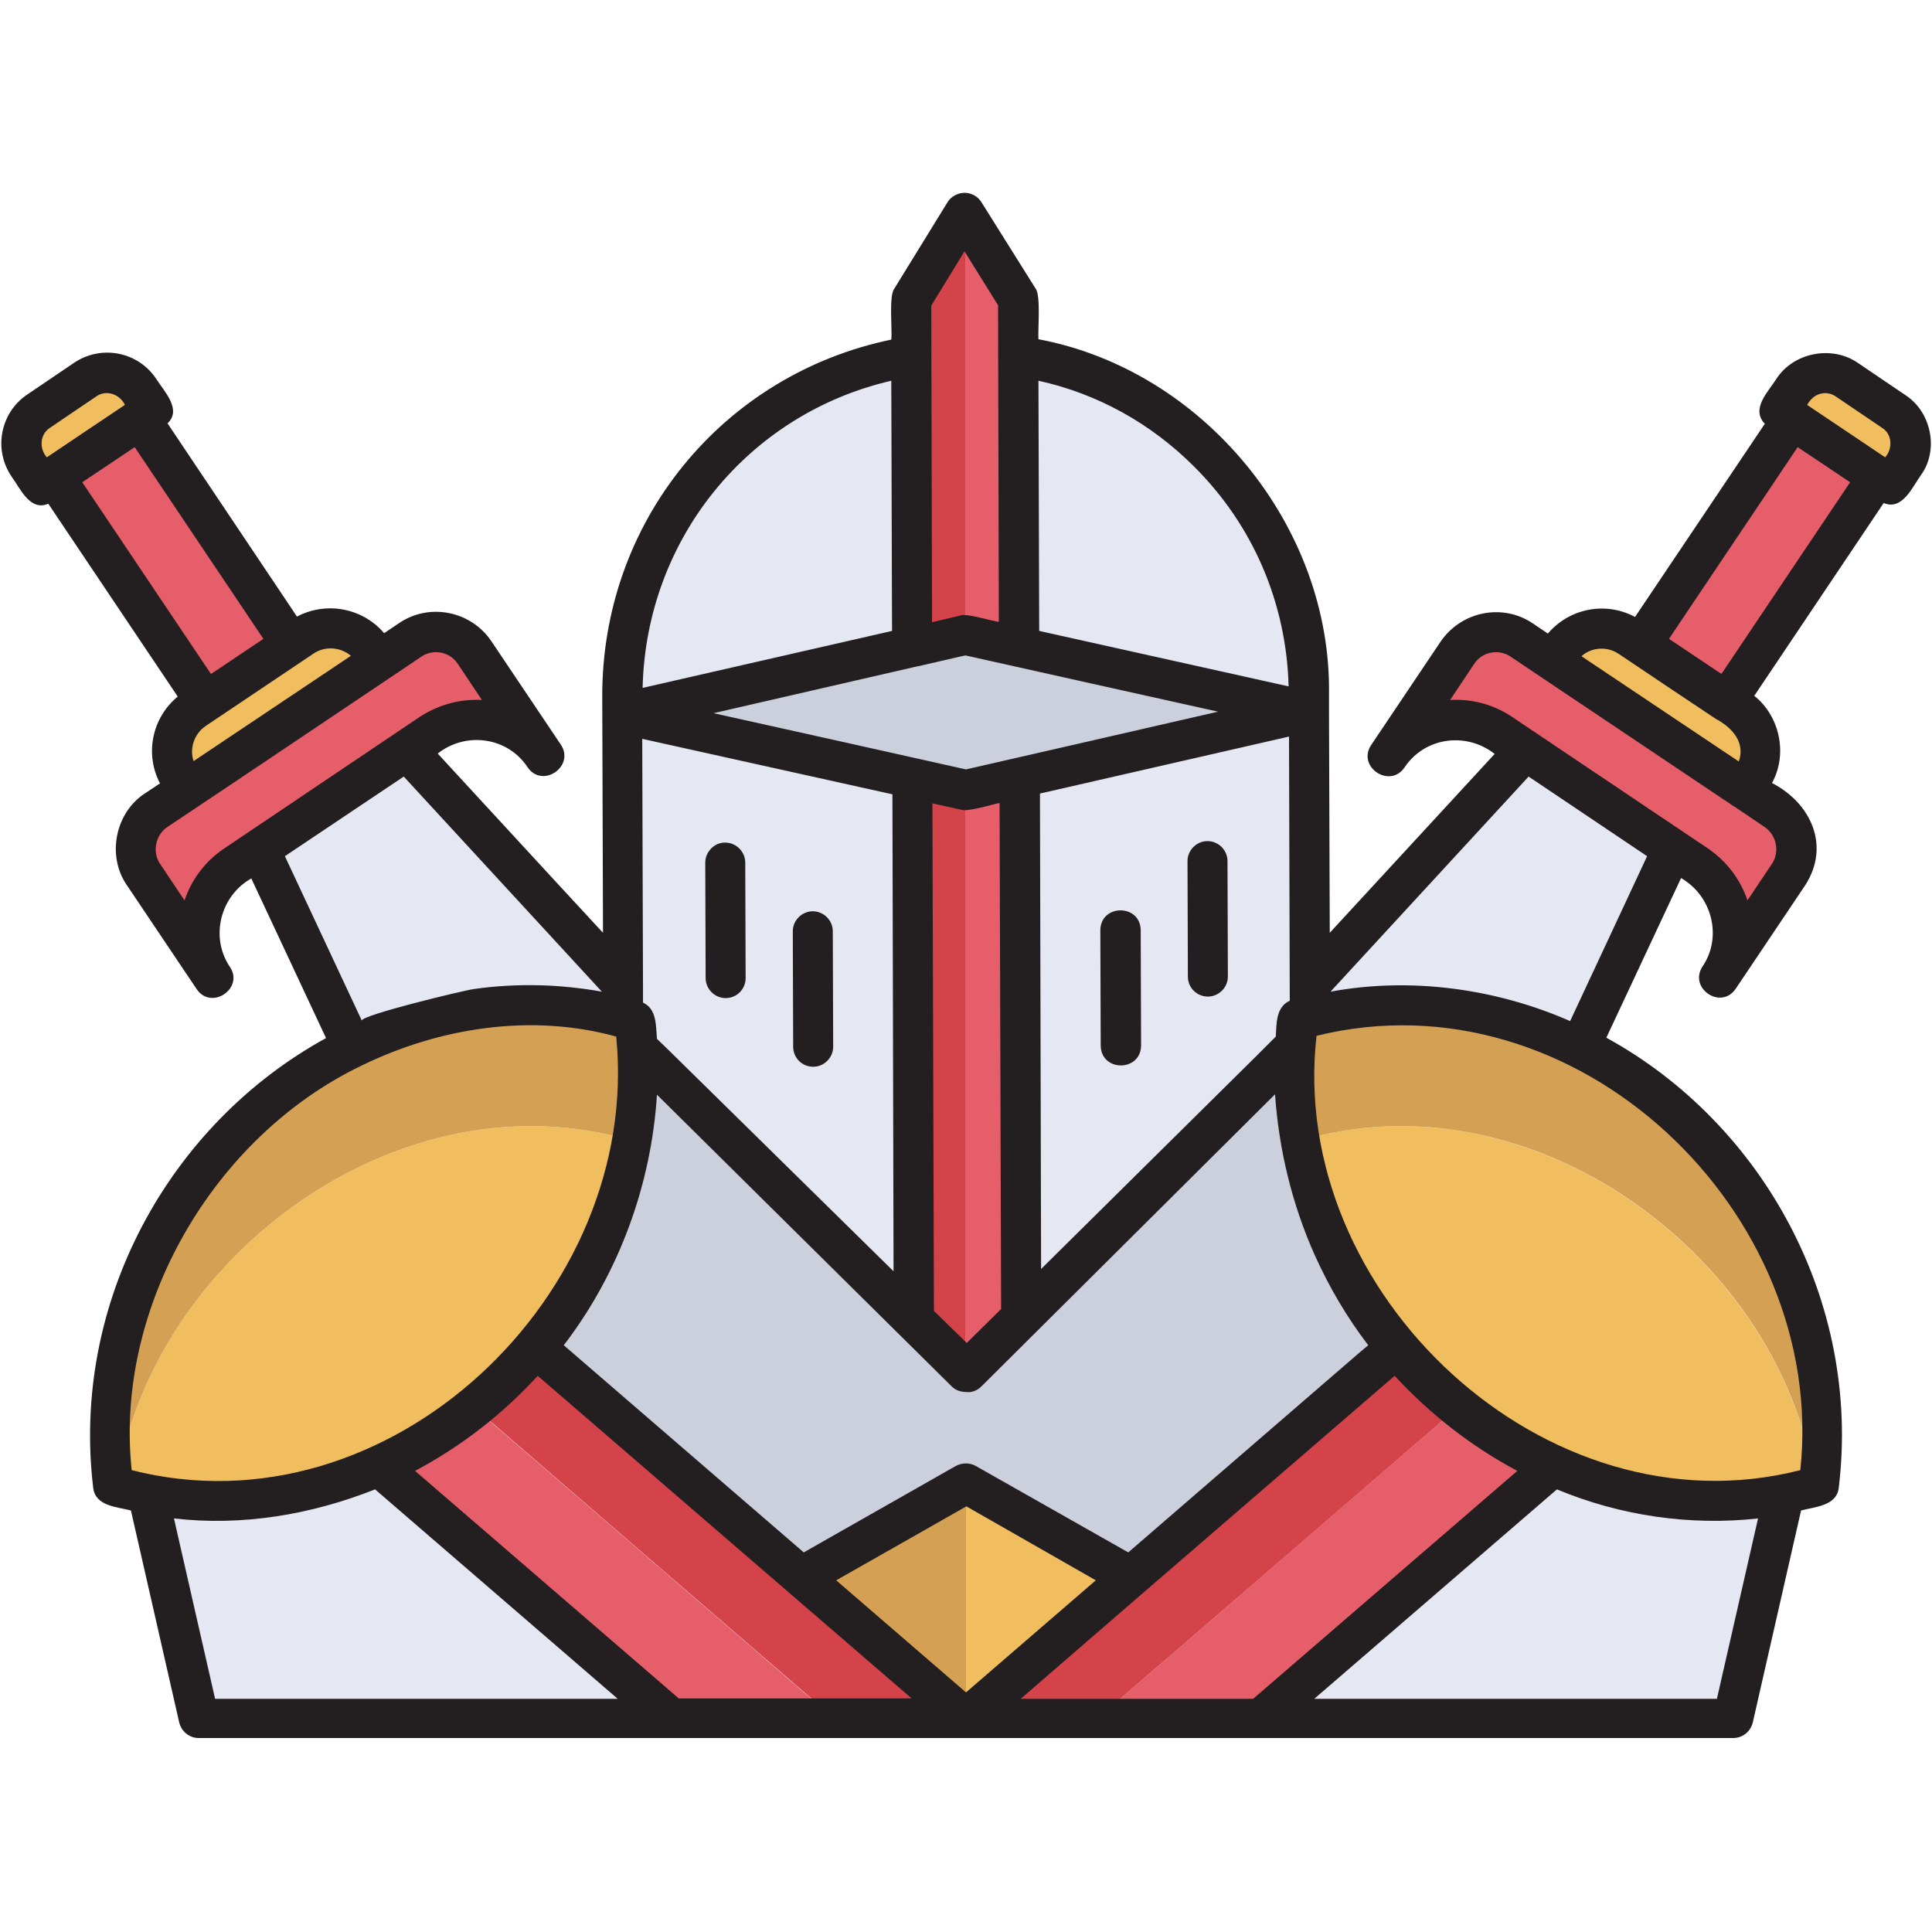 <svg id="Layer_1" enable-background="new 0 0 512 512" viewBox="0 0 512 512" xmlns="http://www.w3.org/2000/svg"><g><g><path d="m346.9 184.9.2 85.1c-1.1.2-2.1.6-3.2.8-.3 2.3-.5 4.6-.6 6.9-22.2 22.1-65.3 65-87 86.6-21.5-21.3-65.3-64.3-87.4-86.1-.1-2.3-.3-4.6-.6-6.9-1.1-.3-2.1-.6-3.2-.8l-.2-85.1c-.1-45.5 33.1-83.3 76.6-90.2l.2 77.1 14.2-3.3 14.3 3.2-.2-77.1c43.8 6.7 76.8 44.6 76.9 89.8z" fill="#e5e8f3"/></g><g><path d="m370.1 357.8c-16.1 13.8-54 46.6-70.5 60.8l-43.6-24.7-43.7 24.8c-16.6-14.3-54.3-46.8-70.4-60.8 18.3-22 28.6-50.4 26.8-79.8 22.3 22 65.5 64.7 87.3 86.2 21.6-21.4 65.2-64.5 87.3-86.4-1.7 29.4 8.5 58 26.8 79.9z" fill="#cbd0dc"/></g><g><path d="m178 456.3h-125.3l-13.6-59.6c19.4 4 42.5 1.1 61.2-7.4z" fill="#e5e8f3"/></g><g><path d="m472.9 396.7-13.5 59.6h-125.4l77.7-67c18.6 8.5 41.7 11.4 61.2 7.4z" fill="#e5e8f3"/></g><g><path d="m256 456.3h-33.8c-25.3-21.8-70.7-61-95.9-82.8 5.8-4.7 11-9.9 15.6-15.6h.1c33 28.6 80.7 69.6 114 98.4z" fill="#d4424a"/></g><g><path d="m167.4 302.3c-8.3 61.4-75.4 110.9-136.7 92.5 8.5-61.5 75.3-110.8 136.7-92.5z" fill="#f0be5f"/></g><g><path d="m443.2 225.8c-4.6 9.8-20.3 43.4-24.6 52.6-22.5-11.6-51.2-14.5-74.7-7.4 0-.1 0-.1.1-.2 1-.3 2-.6 3.1-.8v-8.5c12.9-14.1 43.8-47.6 57-61.9 9.8 6.5 29.4 19.7 39.1 26.2z" fill="#e5e8f3"/></g><g><path d="m474 232.6-18.4 27.4c6.6-9.8 4-23-5.6-29.7l-6.8-4.5-19.5-13.1-19.6-13.1-6.8-4.6c-9.9-6.3-23-3.6-29.6 6.2l18.4-27.4c3.8-5.6 11.4-7.1 17-3.3 3.7 2.5 53.9 36.1 59.2 39.7 0 0 8.2 5.5 8.2 5.5 5.8 3.7 7.3 11.3 3.5 16.9z" fill="#e75e6b"/></g><g><path d="m460.5 188.7-28.5-19.1c-7.5-5.1-16.7-1.3-20.5 6.3l51 34.2c5.5-6.5 5.5-16.4-2-21.4z" fill="#f0be5f"/></g><g><path d="m508.8 114.4-26.3-17.7c-.9-.6-2.1-.4-2.7.5l-8.2 12.3 29.6 19.8 8.2-12.3c.5-.8.2-2-.6-2.6z" fill="#f0be5f"/></g><g><path d="m452.6 113.3h27.4v71.9h-27.4z" fill="#e75e6b" transform="matrix(.83 .557 -.557 .83 162.279 -234.486)"/></g><g><path d="m143.6 238.4 21.5 23.3v8.5c-22.5-6.2-50.2-2.9-71.7 8.2-4.2-9-20.1-43-24.6-52.6 9.7-6.6 29.3-19.7 39.1-26.2z" fill="#e5e8f3"/></g><g><path d="m38 232.6 18.4 27.4c-6.6-9.8-4-23 5.6-29.7l6.8-4.5 19.5-13.1 19.6-13.1 6.8-4.6c9.9-6.3 23-3.6 29.6 6.2l-18.4-27.4c-3.8-5.6-11.4-7.1-17-3.3-3.7 2.5-53.9 36.1-59.2 39.7 0 0-8.2 5.5-8.2 5.5-5.7 3.7-7.3 11.3-3.5 16.9z" fill="#e75e6b"/></g><g><path d="m51.5 188.7 28.5-19.1c7.5-5.1 16.7-1.3 20.5 6.3l-51 34.2c-5.5-6.5-5.5-16.4 2-21.4z" fill="#f0be5f"/></g><g><path d="m3.2 114.4 26.3-17.7c.9-.6 2.1-.4 2.7.5l8.2 12.3-29.4 19.9-8.2-12.3c-.7-.9-.4-2.1.4-2.7z" fill="#f0be5f"/></g><g><path d="m32.1 113.3h27.4v71.9h-27.4z" fill="#e75e6b" transform="matrix(-.83 .557 -.557 -.83 166.928 247.745)"/></g><g><path d="m411.7 389.2c-9.2 8-70.1 60.4-77.7 67h-44.1c22.6-19.4 72.8-62.9 96-82.8 7.8 6.3 16.5 11.9 25.8 15.8z" fill="#e75e6b"/></g><g><path d="m385.9 373.4c-29.2 25.1-66.9 57.8-96 82.8h-33.9c33.4-28.7 80.9-69.8 114.1-98.5 4.8 5.8 10 11 15.8 15.7z" fill="#d4424a"/></g><g><path d="m385.9 373.4-61 52.7c14.1-12.3 47.1-40.8 61-52.7z" fill="#e75e6b"/></g><g><path d="m222.1 456.3h-44.1c-7.3-6.2-68.8-59.4-77.7-67 9.3-4 18-9.5 25.9-15.8 25.2 21.7 70.6 61 95.9 82.8z" fill="#e75e6b"/></g><g><path d="m385.9 373.4-61 52.7c14.1-12.3 47.1-40.8 61-52.7z" fill="#e75e6b"/></g><g><path d="m167.4 302.3c-61.4-18.3-128.2 31-136.7 92.5-.3-.1-.5-.2-.7-.2-10.7-74.5 64.9-145.7 138.2-123.5 1.1 10.4.9 21-.8 31.2z" fill="#d4a154"/></g><g><path d="m270.1 172.1s-14.3-3.2-14.3-3.2v-111.4l14.1 22.5z" fill="#e75e6b"/></g><g><path d="m270.6 350.2-14.2 14.1-.6-.6-13.6-13.4-.4-143.4c.3.1 13.9 3.1 14.2 3.2l14.2-3.3z" fill="#e75e6b"/></g><g><path d="m346.9 189.3c-10.3 2.4-82.7 18.9-91 20.8-7.9-1.8-81.2-18.1-91.1-20.3 10.3-2.4 82.8-18.9 91-20.8 8 1.8 81.2 18.1 91.1 20.3z" fill="#cbd0dc"/></g><g><path d="m481.3 394.8c-61.3 18.4-128.3-31.1-136.7-92.5 61.4-18.3 128.2 31 136.7 92.5z" fill="#f0be5f"/></g><g><path d="m482 394.6c-.3.1-.5.2-.7.2-8.4-61.5-75.2-110.8-136.7-92.5-1.8-10.1-2-20.9-.7-31.2 73.2-22.3 148.9 49 138.1 123.5z" fill="#d4a154"/></g><g><path d="m299.7 418.6-43.7 37.7v-62.4z" fill="#f0be5f"/></g><g><path d="m255.8 57.5v111.4l-14.1 3.3-.2-92.1 14.1-22.9z" fill="#d4424a"/></g><g><path d="m241.8 206.9 14 3.1v153.7l-13.6-13.4z" fill="#d4424a"/></g><g><path d="m256 393.9v62.4l-43.7-37.7z" fill="#d4a154"/></g><g><path d="m504.8 104.6-12.4-8.4c-6.9-4.8-17.2-2.8-21.7 4.3-2.1 3.3-6.8 7.9-3 11.8l-34.4 51.2c-7.8-4.2-17.4-2.3-23.1 4.4l-4-2.7c-8-5.4-18.9-3.2-24.4 4.8l-18.4 27.4c-3.9 5.8 4.9 11.7 8.8 6 5.4-8.1 16.4-9.5 23.9-3.6l-43.7 47.4-.2-58.7v-4.4c.7-44.7-33.3-86-77-94.2-.2-2.3.7-11.7-.8-13.5 0 0-14.3-22.8-14.3-22.8-1-1.6-2.7-2.5-4.5-2.5s-3.6 1-4.5 2.5l-14.1 22.9c-1.5 1.8-.5 11.3-.8 13.5-44.8 9.3-76.7 48.3-76.6 94.6l.2 62.6s-12.2-13.2-12.2-13.2l-31.6-34.3c7.5-5.9 18.5-4.4 23.8 3.6 3.9 5.8 12.7-.2 8.8-6 0 0-18.4-27.4-18.4-27.4-5.4-8-16.4-10.2-24.4-4.8l-4 2.7c-5.7-6.7-15.3-8.5-23.1-4.4l-34.3-51.2c3.9-3.7-1-8.6-3-11.8-4.8-7.2-14.5-9.1-21.7-4.3l-12.4 8.4c-7.2 4.8-9.1 14.5-4.3 21.7 2.3 3.1 4.9 9.4 9.8 7.3l34.3 51.1c-6.8 5.6-8.8 15.2-4.7 23l-3.9 2.6c-8 5.1-10.3 16.7-4.8 24.5 0 0 18.4 27.4 18.4 27.4 3.9 5.8 12.7-.2 8.8-5.9-5.3-7.9-2.5-18.8 5.7-23.4l19.8 42.3c-41.7 22.9-67.6 70.1-61.7 119.2.6 4.9 6.3 5 10 6l12.8 56.2c.6 2.4 2.7 4.1 5.2 4.1h406.6c2.5 0 4.6-1.7 5.2-4.1l12.8-56.2c3.7-1 9.5-1.2 10-6.1 5.9-49.1-19.9-96.3-61.6-119.2l19.8-42.3c8.2 4.7 11 15.6 5.7 23.4-3.8 5.8 4.9 11.7 8.8 5.9 0 0 18.4-27.4 18.4-27.4 6.7-10.4 1.6-21.7-8.8-27.1 4.2-7.6 2.1-17.7-4.7-23.1l34.3-51.1c4.9 2.1 7.6-4.2 9.8-7.3 4.9-6.6 2.9-16.9-4.2-21.4zm-446.9 72.7-2 1.3-34.1-50.8 13.9-9.3 34.1 50.8zm-44.7-63.9 12.4-8.4c2.6-1.8 6.2-.5 7.5 2.3-2.3 1.5-18 12.1-20.7 13.9-2-2.3-1.9-6 .8-7.8zm41.3 79c1.8-1.2 12.2-8.2 14.3-9.6l14.3-9.6c3.1-2.1 7.2-1.7 9.9.6l-41.7 27.9c-1.1-3.3.1-7.2 3.2-9.3zm4.4 32.8c-4.8 3.4-8.2 8.1-10 13.4l-6.5-9.7c-2.1-3.1-1.2-7.6 1.9-9.7 11.6-7.7 55.8-37.4 67.4-45.2 3.1-2.1 7.5-1.3 9.6 1.9l6.4 9.6c-5.5-.3-11.1 1.1-16.2 4.3zm289.6 107.6c3.8 8.4 8.5 16.4 14.1 23.7l-2.5 2.1-61.1 52.8-40.4-22.9c-1.6-.9-3.6-.9-5.3 0l-40.3 22.9-63.6-54.9c14.6-19 23.2-42.5 24.7-66.4l78.1 77.3c1.1 1.1 2.5 1.5 3.9 1.5 1.4.2 2.9-.4 4-1.5 0 0 77.8-77.4 77.8-77.4 1 14.6 4.5 29.2 10.6 42.8zm-168.5 117.4c-17.4-15-52.5-45.3-70-60.4 12.2-6.5 23.2-15 32.5-25.2 26.2 22.6 73.1 63.1 99.1 85.5h-61.6zm62.6-273.5c.4 0 12.9-3 13.3-3 8.4 1.9 57.4 12.8 66.9 14.9-9.9 2.3-58.1 13.3-66.8 15.3-8.5-1.9-57.3-12.8-66.9-14.9zm99 18.5.2 70c-3.7 1.7-3.5 6.1-3.7 9.5l-5.2 5.2-57 56.4-.3-126zm-86.8 19.4c1.7.6 8.4-1.5 10.1-1.8l.4 134.1-9.1 9-8.7-8.5-.4-134.5zm-18.3-4.1.3 126.4-59.7-58.7-3-2.9c-.3-3.4 0-7.9-3.7-9.6 0-1.1 0-3.5 0-4.6l-.2-65.3zm53.9 208.3-34.4 29.7-34.4-29.7 34.5-19.6zm12.8 3.1s66.4-57.3 66.4-57.3c9.3 10.1 20.3 18.7 32.5 25.2l-70 60.4h-61.6zm13.2-298.3c15.7 15.6 24.5 36.2 25.1 58.3l-66.1-14.7-.2-66.3c15.5 3.4 29.7 11.2 41.2 22.7zm-60.8-57 8.9 14.3c0 7.7.2 74.5.2 83.9-1.8-.2-8.4-2.3-10.1-1.7 0 0-7.6 1.8-7.6 1.8l-.2-83.9zm-19.4 34.3.2 66.3-66.1 15.1c.9-39.4 27.9-72.6 65.9-81.4zm-160.7 126 31.5-21.1 52.5 57c-11.2-2-22.6-2.3-33.9-.7-2.4.3-30.3 7-29.7 8.4 0 0-20.4-43.6-20.4-43.6zm20.3 55.5c20.7-10.1 45-13.9 67.5-7.7 6.8 68.3-60.2 132.3-128.4 114.9-4.6-43.1 21.6-88.3 60.9-107.2zm-38.8 167.8-10.9-47.8c18.1 2.1 36.4-1 53.3-7.7l64.3 55.5zm408.9-47.8-10.9 47.8h-106.7s64.3-55.5 64.3-55.5c16.8 7 35.3 9.7 53.3 7.7zm11.2-12.8c-67.6 17.3-136-47.1-128.2-115.1 68.9-17 135.5 46.7 128.2 115.1zm-61-119c-19.8-8.7-42.4-11.7-63.5-7.8l52.5-57 31.4 21.1zm66.6-166.3c1.3-.3 2.6 0 3.7.7l12.4 8.4c2.7 1.7 2.8 5.5.8 7.8l-20.7-13.9c.8-1.4 2.1-2.7 3.8-3zm-6.3 14.2 13.9 9.3-34.1 50.8c-1-.7-12.6-8.4-13.9-9.3zm-6.8 110.4-6.5 9.7c-1.8-5.3-5.2-10-10.1-13.5l-52.7-35.4c-5-3.2-10.5-4.5-16-4.2l6.4-9.6c2.1-3.2 6.5-4 9.6-1.9 0 0 8.2 5.5 8.2 5.5l51 34.2c.1 0 .1.1.2.1l8 5.4c3.1 2.2 4 6.5 1.9 9.7zm-50.5-55c2.7-2.4 6.8-2.7 9.9-.6l14.3 9.6 11.4 7.6c4.3 2.3 7.9 6.2 6.1 11.3z" fill="#231f20"/></g><g><path d="m192.3 264.5c3 0 5.3-2.4 5.3-5.3l-.1-30.6c0-2.9-2.4-5.3-5.3-5.3-2.8-.1-5.3 2.4-5.3 5.3l.1 30.6c0 2.9 2.4 5.3 5.3 5.3z" fill="#231f20"/></g><g><path d="m215.5 282.7c2.9 0 5.3-2.4 5.3-5.3l-.1-30.6c0-2.9-2.4-5.3-5.3-5.3s-5.3 2.4-5.3 5.3l.1 30.6c0 2.9 2.3 5.3 5.3 5.3z" fill="#231f20"/></g><g><path d="m320.1 264.1c2.9 0 5.3-2.4 5.3-5.3l-.1-30.6c0-2.9-2.4-5.3-5.3-5.3s-5.3 2.4-5.3 5.3l.1 30.6c0 3 2.4 5.3 5.3 5.3z" fill="#231f20"/></g><g><path d="m291.7 277.1c.1 7 10.6 7 10.7 0 0 0-.1-30.6-.1-30.6-.1-7-10.6-7-10.7 0 0 .1.1 30.6.1 30.6z" fill="#231f20"/></g></g></svg>